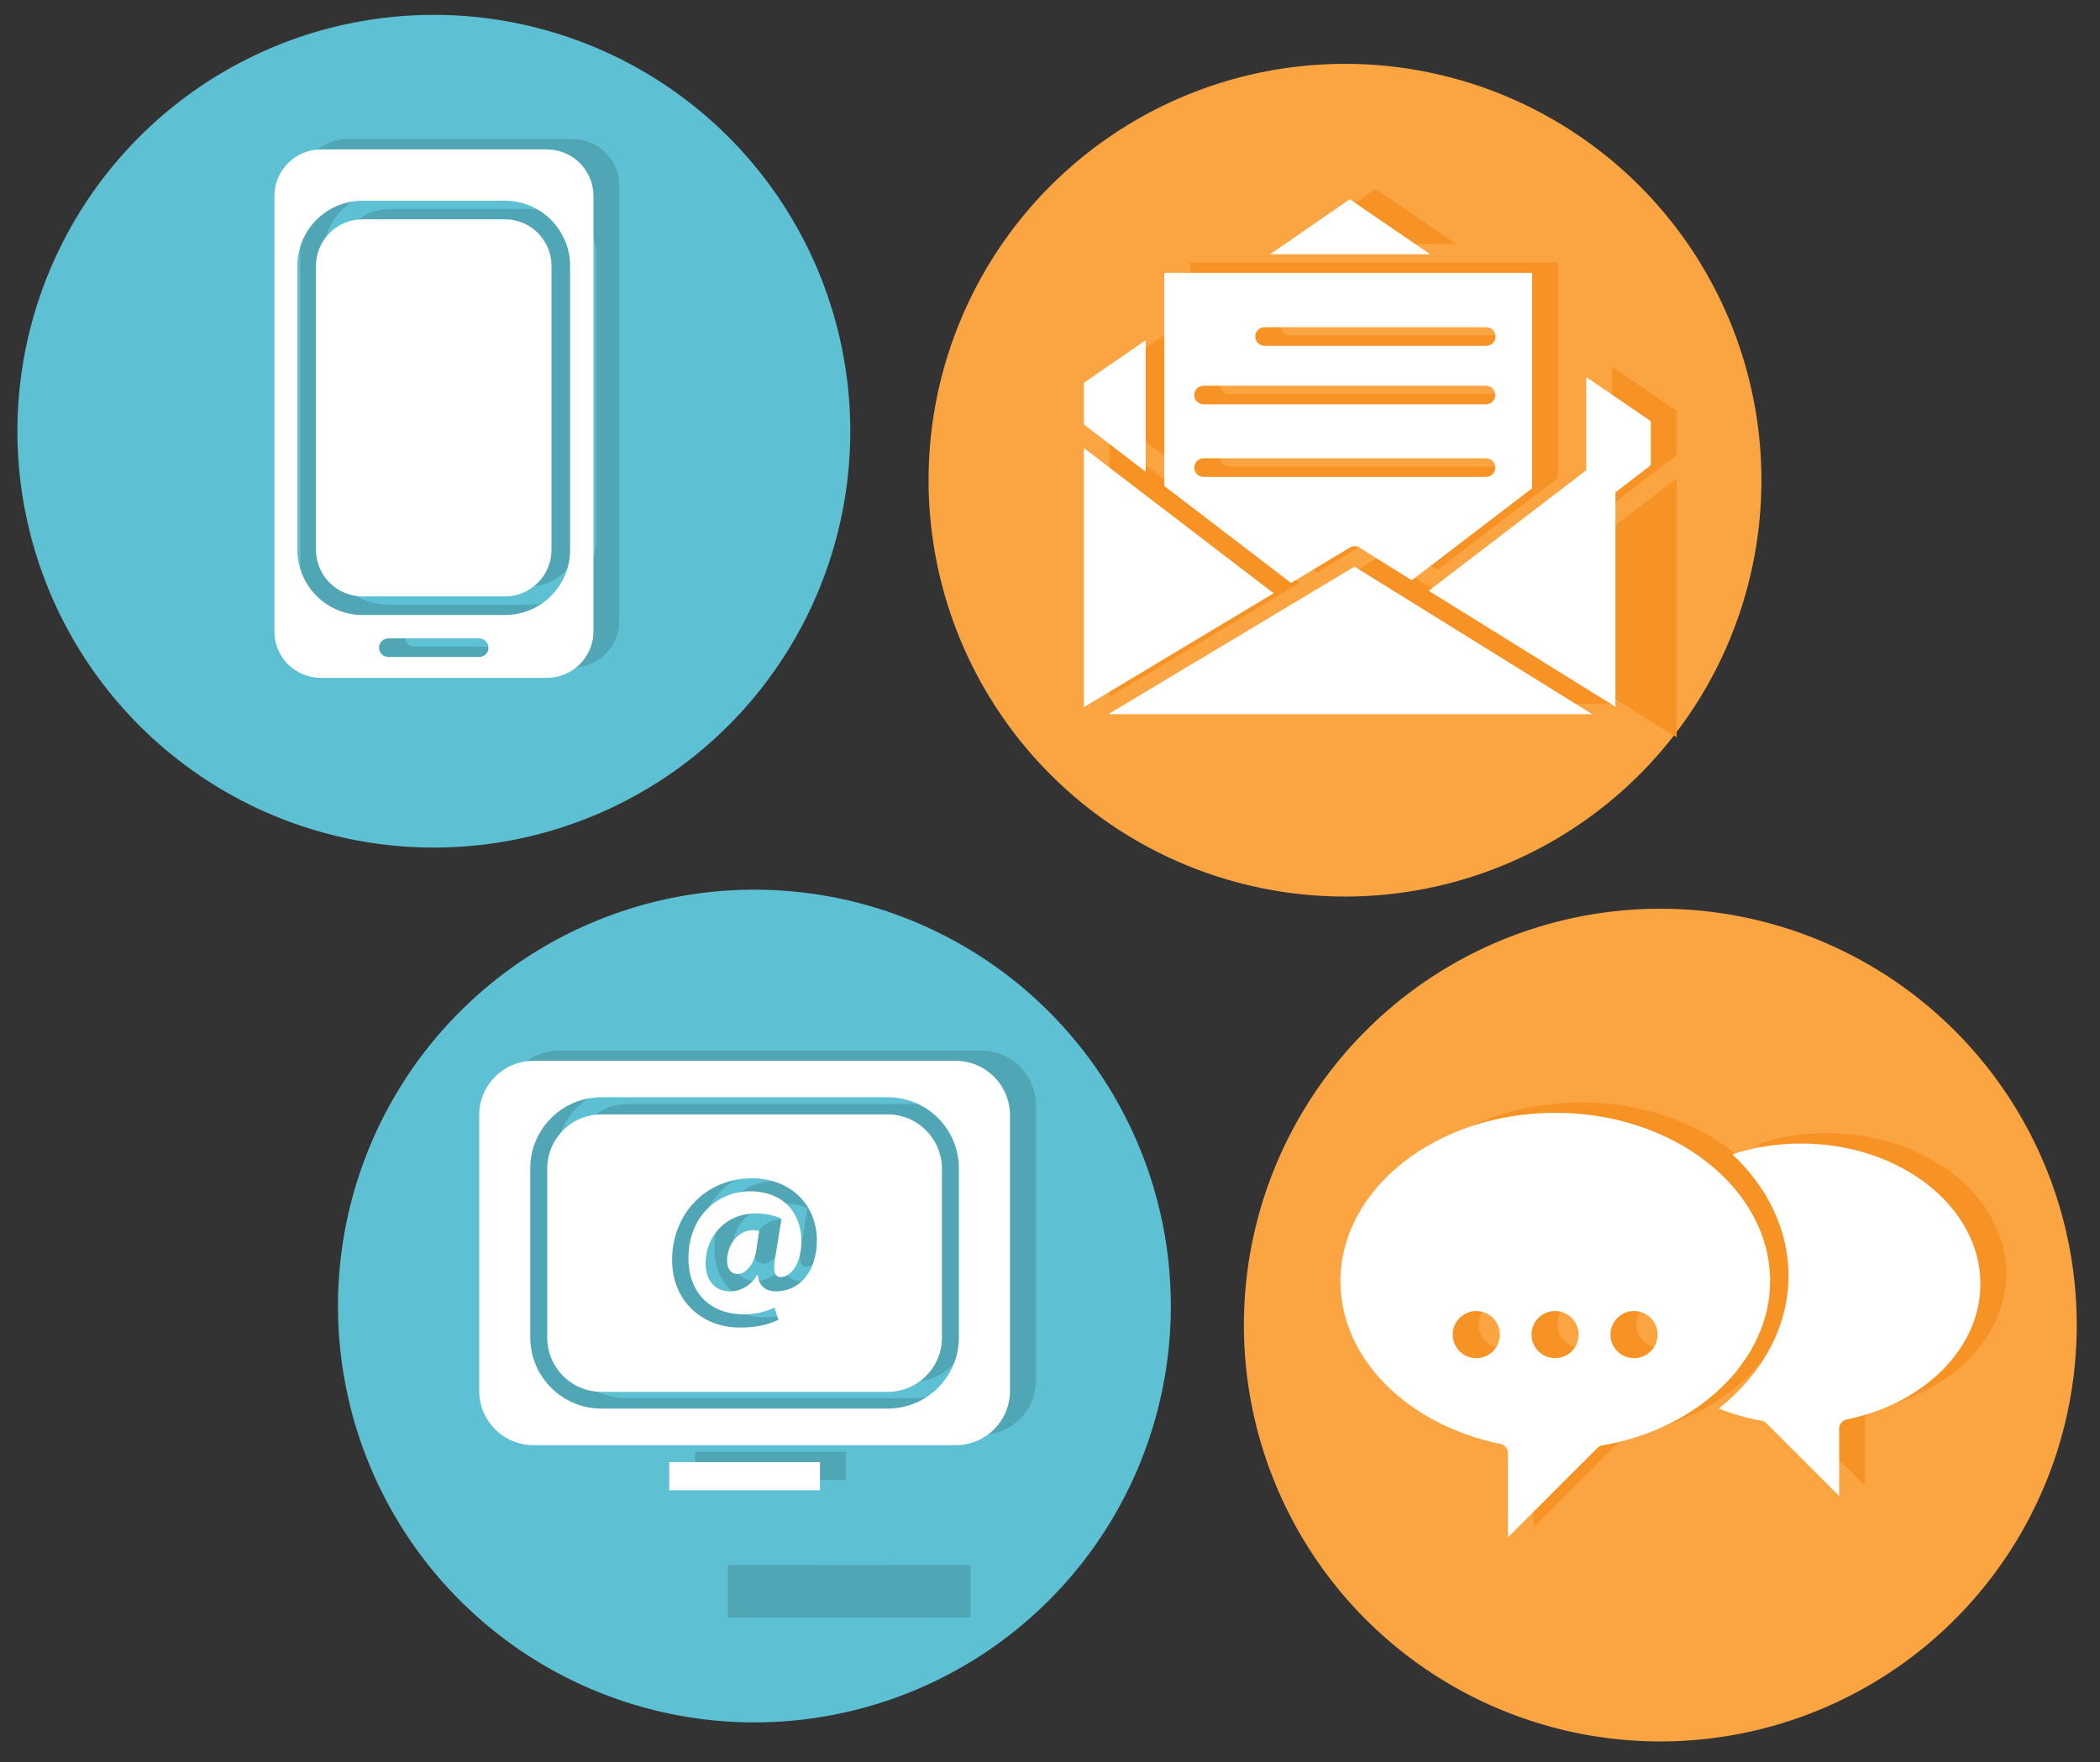<?xml version="1.0" encoding="utf-8"?>
<svg id="master-artboard" viewBox="0 0 1015.649 852.322" version="1.1" xmlns="http://www.w3.org/2000/svg" x="0px" y="0px" style="enable-background:new 0 0 1400 980;" width="1015.649px" height="852.322px"><rect x="0" y="0" width="1015.649" height="852.322" fill="#333333" stroke="none"/><rect id="ee-background" x="0" y="0" width="1015.649" height="882.596" style="fill: white; fill-opacity: 0; pointer-events: none;"/>

<path d="M 449.4 241.5 A 201.4 201.4 0 0 1 248 442.9 A 201.4 201.4 0 0 1 46.6 241.5 A 201.4 201.4 0 0 1 248 40.1 A 201.4 201.4 0 0 1 449.4 241.5 Z" class="st0" style="fill: rgb(94, 192, 211);" transform="matrix(1, 0, 0, 1, -38.172, -32.907)"/><path d="M 892.7 241.5 A 201.4 201.4 0 0 1 691.3 442.9 A 201.4 201.4 0 0 1 489.9 241.5 A 201.4 201.4 0 0 1 691.3 40.1 A 201.4 201.4 0 0 1 892.7 241.5 Z" class="st1" style="fill: rgb(250, 165, 66);" transform="matrix(1, 0, 0, 1, -40.804, -9.214)"/><path d="M 892.7 698.9 A 201.4 201.4 0 0 1 691.3 900.3 A 201.4 201.4 0 0 1 489.9 698.9 A 201.4 201.4 0 0 1 691.3 497.5 A 201.4 201.4 0 0 1 892.7 698.9 Z" class="st0" style="fill: rgb(94, 192, 211);" transform="matrix(1, 0, 0, 1, -326.435, -67.13)"/><path d="M 1336.1 698.9 A 201.4 201.4 0 0 1 1134.7 900.3 A 201.4 201.4 0 0 1 933.3 698.9 A 201.4 201.4 0 0 1 1134.7 497.5 A 201.4 201.4 0 0 1 1336.1 698.9 Z" class="st1" style="fill: rgb(250, 165, 66);" transform="matrix(1, 0, 0, 1, -331.7, -57.916)"/><path class="st3" d="M205.9,355.8h109.3c12.4,0,22.5-10.1,22.5-22.5V122.7c0-12.4-10.1-22.5-22.5-22.5H205.9&#10;&#9;&#9;&#9;c-12.4,0-22.5,10.1-22.5,22.5v210.6C183.3,345.7,193.4,355.8,205.9,355.8z M282.4,345.7h-43.9c-2.5,0-4.5-2-4.5-4.5&#10;&#9;&#9;&#9;c0-2.5,2-4.5,4.5-4.5h43.9c2.5,0,4.5,2,4.5,4.5C287,343.7,284.9,345.7,282.4,345.7z M194.5,156.5c0-17.4,14.1-31.5,31.5-31.5H295&#10;&#9;&#9;&#9;c17.4,0,31.5,14.2,31.5,31.5v137.4c0,17.4-14.1,31.5-31.5,31.5H226c-17.4,0-31.5-14.2-31.5-31.5V156.5z" style="fill: rgb(81, 166, 182);" transform="matrix(1, 0, 0, 1, -38.172, -32.907)"/><path class="st3" d="M226,316.4H295c12.4,0,22.5-10.1,22.5-22.5V156.5c0-12.4-10.1-22.5-22.5-22.5H226&#10;&#9;&#9;&#9;c-12.4,0-22.5,10.1-22.5,22.5v137.4C203.5,306.3,213.6,316.4,226,316.4z" style="fill: rgb(81, 166, 182);" transform="matrix(1, 0, 0, 1, -38.172, -32.907)"/><path d="M 803.4 233.5 L 834.6 209.5 L 834.6 188.2 L 803.4 166.9 Z" class="st2" style="fill: rgb(247, 146, 36);" transform="matrix(1, 0, 0, 1, -23.693, 10.53)"/><path d="M 667.6 127.2 L 745 127.2 L 706.1 100.6 Z" class="st2" style="fill: rgb(247, 146, 36);" transform="matrix(1, 0, 0, 1, -40.804, -9.214)"/><path d="M 577.5 209.5 L 607.4 232.4 L 607.4 168.8 L 577.5 189.4 Z" class="st2" style="fill: rgb(247, 146, 36);" transform="matrix(1, 0, 0, 1, -40.804, -9.214)"/><path class="st2" d="M616.4,136.2v103.1l61.3,46.9l28.4-17.1c1.5-0.9,3.3-0.9,4.7,0l25.3,15.8l58.2-44.5V136.2H616.4z M772,234.9&#10;&#9;&#9;&#9;H635.4c-2.5,0-4.5-2-4.5-4.5c0-2.5,2-4.5,4.5-4.5H772c2.5,0,4.5,2,4.5,4.5C776.5,232.9,774.5,234.9,772,234.9z M772,199.8H635.4&#10;&#9;&#9;&#9;c-2.5,0-4.5-2-4.5-4.5s2-4.5,4.5-4.5H772c2.5,0,4.5,2,4.5,4.5S774.5,199.8,772,199.8z M664.9,162.5H772c2.5,0,4.5,2,4.5,4.5&#10;&#9;&#9;&#9;s-2,4.5-4.5,4.5H664.9c-2.5,0-4.5-2-4.5-4.5S662.4,162.5,664.9,162.5z" style="fill: rgb(247, 146, 36);" transform="matrix(1, 0, 0, 1, -40.804, -9.214)"/><path d="M 577.5 346.3 L 669.3 291.2 L 577.5 220.9 Z" class="st2" style="fill: rgb(247, 146, 36);" transform="matrix(1, 0, 0, 1, -40.804, -9.214)"/><path d="M 744.3 290 L 834.6 346.1 L 834.6 220.9 Z" class="st2" style="fill: rgb(247, 146, 36);" transform="matrix(1, 0, 0, 1, -23.693, 10.53)"/><path d="M 708.4 278.3 L 589.3 349.7 L 823.4 349.7 Z" class="st2" style="fill: rgb(247, 146, 36);" transform="matrix(1, 0, 0, 1, -40.804, -9.214)"/><path class="st2" d="M1302,676.6c0-37.4-38.9-67.9-86.8-67.9c-11.8,0-23,1.9-33.2,5.2c16.9,15.8,27.2,36.4,27.2,58.8&#10;&#9;&#9;&#9;c0,24.7-12.8,47.6-33.7,64.2c6.4,2.6,13.4,4.6,20.7,5.9c0.9,0.2,1.8,0.6,2.4,1.3l35.1,35.1v-32.6c0-2.1,1.5-4,3.6-4.4&#10;&#9;&#9;&#9;C1275.5,734.3,1302,707.3,1302,676.6z" style="fill: rgb(247, 146, 36);" transform="matrix(1, 0, 0, 1, -331.7, -60.548)"/><path class="st2" d="M1200.3,672.7c0-44.9-46.6-81.5-103.9-81.5s-103.9,36.6-103.9,81.5c0,36.9,31.8,69.3,77.4,78.7&#10;&#9;&#9;&#9;c2.1,0.4,3.6,2.3,3.6,4.4v40.8l43.2-43.2c0.7-0.7,1.5-1.1,2.4-1.3C1166.1,744,1200.3,710.5,1200.3,672.7z M1058.2,709.9&#10;&#9;&#9;&#9;c-6.3,0-11.4-5.1-11.4-11.4c0-6.3,5.1-11.4,11.4-11.4c6.3,0,11.4,5.1,11.4,11.4C1069.6,704.8,1064.5,709.9,1058.2,709.9z&#10;&#9;&#9;&#9; M1096.3,709.9c-6.3,0-11.4-5.1-11.4-11.4c0-6.3,5.1-11.4,11.4-11.4c6.3,0,11.4,5.1,11.4,11.4&#10;&#9;&#9;&#9;C1107.7,704.8,1102.6,709.9,1096.3,709.9z M1123.1,698.5c0-6.3,5.1-11.4,11.4-11.4s11.4,5.1,11.4,11.4c0,6.3-5.1,11.4-11.4,11.4&#10;&#9;&#9;&#9;S1123.1,704.8,1123.1,698.5z" style="fill: rgb(247, 146, 36);" transform="matrix(1, 0, 0, 1, -331.7, -57.916)"/><path d="M 662.6 769.4 H 735.5 V 783 H 662.6 V 769.4 Z" class="st3" style="fill: rgb(81, 166, 182);" transform="matrix(1, 0, 0, 1, -326.435, -67.13)"/><path class="st3" d="M801.1,575.3H596.9c-14.4,0-26.2,11.7-26.2,26.2V735c0,14.4,11.7,26.2,26.2,26.2h204.3&#10;&#9;&#9;&#9;c14.4,0,26.2-11.7,26.2-26.2V601.4C827.3,587,815.6,575.3,801.1,575.3z M802.7,709.1c0,19-15.4,34.4-34.4,34.4H629.8&#10;&#9;&#9;&#9;c-19,0-34.4-15.4-34.4-34.4v-81.8c0-19,15.4-34.4,34.4-34.4h138.5c19,0,34.4,15.4,34.4,34.4V709.1z" style="fill: rgb(81, 166, 182);" transform="matrix(1, 0, 0, 1, -326.435, -67.13)"/><path class="st3" d="M768.2,601.2H629.8c-14.4,0-26.2,11.7-26.2,26.2v81.8c0,14.4,11.7,26.2,26.2,26.2h138.5&#10;&#9;&#9;&#9;c14.4,0,26.2-11.7,26.2-26.2v-81.8C794.4,612.9,782.7,601.2,768.2,601.2z M702.7,632.1c18.3,0,31.3,12.6,31.3,30&#10;&#9;&#9;&#9;c0,15.2-8.5,24.7-19.7,24.7c-4.9,0-8.4-2.5-8.9-8h-0.2c-3.2,5.3-7.9,8-13.4,8c-6.7,0-11.6-5-11.6-13.5c0-12.7,9.3-24.2,24.3-24.2&#10;&#9;&#9;&#9;c4.6,0,9.8,1.1,12.4,2.6l-3.1,19.2c-1,6.1-0.3,8.9,2.6,9c4.5,0.1,10.1-5.6,10.1-17.5c0-13.5-8.7-24-24.8-24&#10;&#9;&#9;&#9;c-15.9,0-29.8,12.4-29.8,32.3c0,17.3,11.1,27.2,26.6,27.2c5.3,0,10.9-1.1,15-3.3l1.9,6c-6.2,2.8-11.6,3.7-19,3.7&#10;&#9;&#9;&#9;c-17.2,0-32.4-12.3-32.4-32.7C663.9,650.5,679.3,632.1,702.7,632.1z" style="fill: rgb(81, 166, 182);" transform="matrix(1, 0, 0, 1, -326.435, -67.13)"/><path class="st3" d="M690.6,672c0,3.9,1.8,6.4,5.2,6.4c3.8,0,7.9-4.9,8.8-10.9l1.5-9.9c-0.8-0.2-1.9-0.4-3.2-0.4&#10;&#9;&#9;&#9;C696,657.3,690.6,664.1,690.6,672z" style="fill: rgb(81, 166, 182);" transform="matrix(1, 0, 0, 1, -326.435, -67.13)"/><path d="M 640.2 791.3 L 640.3 816.7 L 757.7 816.6 L 757.7 791.2 Z" class="st3" style="fill: rgb(81, 166, 182);" transform="matrix(1, 0, 0, 1, -288.263, -34.223)"/><path class="st4" d="M193.4,360.8h109.3c12.4,0,22.5-10.1,22.5-22.5V127.7c0-12.4-10.1-22.5-22.5-22.5H193.4&#10;&#9;&#9;&#9;&#9;c-12.4,0-22.5,10.1-22.5,22.5v210.6C170.8,350.7,180.9,360.8,193.4,360.8z M269.9,350.7H226c-2.5,0-4.5-2-4.5-4.5&#10;&#9;&#9;&#9;&#9;c0-2.5,2-4.5,4.5-4.5h43.9c2.5,0,4.5,2,4.5,4.5C274.5,348.7,272.4,350.7,269.9,350.7z M182,161.5c0-17.4,14.1-31.5,31.5-31.5&#10;&#9;&#9;&#9;&#9;h68.9c17.4,0,31.5,14.2,31.5,31.5v137.4c0,17.4-14.1,31.5-31.5,31.5h-68.9c-17.4,0-31.5-14.2-31.5-31.5V161.5z" style="fill: rgb(255, 255, 255);" transform="matrix(1, 0, 0, 1, -38.172, -32.907)"/><path class="st4" d="M213.5,321.4h68.9c12.4,0,22.5-10.1,22.5-22.5V161.5c0-12.4-10.1-22.5-22.5-22.5h-68.9&#10;&#9;&#9;&#9;&#9;c-12.4,0-22.5,10.1-22.5,22.5v137.4C191,311.3,201.1,321.4,213.5,321.4z" style="fill: rgb(255, 255, 255);" transform="matrix(1, 0, 0, 1, -38.172, -32.907)"/><path d="M 790.9 238.5 L 822.1 214.5 L 822.1 193.2 L 790.9 171.9 Z" class="st4" style="fill: rgb(255, 255, 255);" transform="matrix(1, 0, 0, 1, -23.693, 10.53)"/><path d="M 655.1 132.2 L 732.5 132.2 L 693.6 105.6 Z" class="st4" style="fill: rgb(255, 255, 255);" transform="matrix(1, 0, 0, 1, -40.804, -9.214)"/><path d="M 565 214.5 L 594.9 237.4 L 594.9 173.8 L 565 194.4 Z" class="st4" style="fill: rgb(255, 255, 255);" transform="matrix(1, 0, 0, 1, -40.804, -9.214)"/><path class="st4" d="M603.9,141.2v103.1l61.3,46.9l28.4-17.1c1.5-0.9,3.3-0.9,4.7,0l25.3,15.8l58.2-44.5V141.2H603.9z&#10;&#9;&#9;&#9;&#9; M759.5,239.9H622.9c-2.5,0-4.5-2-4.5-4.5c0-2.5,2-4.5,4.5-4.5h136.6c2.5,0,4.5,2,4.5,4.5C764,237.9,762,239.9,759.5,239.9z&#10;&#9;&#9;&#9;&#9; M759.5,204.8H622.9c-2.5,0-4.5-2-4.5-4.5s2-4.5,4.5-4.5h136.6c2.5,0,4.5,2,4.5,4.5S762,204.8,759.5,204.8z M652.4,167.5h107.2&#10;&#9;&#9;&#9;&#9;c2.5,0,4.5,2,4.5,4.5s-2,4.5-4.5,4.5H652.4c-2.5,0-4.5-2-4.5-4.5S649.9,167.5,652.4,167.5z" style="fill: rgb(255, 255, 255);" transform="matrix(1, 0, 0, 1, -40.804, -9.214)"/><path d="M 565 351.3 L 656.8 296.2 L 565 225.9 Z" class="st4" style="fill: rgb(255, 255, 255);" transform="matrix(1, 0, 0, 1, -40.804, -9.214)"/><path d="M 731.8 295 L 822.1 351.1 L 822.1 225.9 Z" class="st4" style="fill: rgb(255, 255, 255);" transform="matrix(1, 0, 0, 1, -40.804, -9.214)"/><path d="M 695.9 283.3 L 576.8 354.7 L 810.9 354.7 Z" class="st4" style="fill: rgb(255, 255, 255);" transform="matrix(1, 0, 0, 1, -40.804, -9.214)"/><path class="st4" d="M1289.5,681.6c0-37.4-38.9-67.9-86.8-67.9c-11.8,0-23,1.9-33.2,5.2c16.9,15.8,27.2,36.4,27.2,58.8&#10;&#9;&#9;&#9;&#9;c0,24.7-12.8,47.6-33.7,64.2c6.4,2.6,13.4,4.6,20.7,5.9c0.9,0.2,1.8,0.6,2.4,1.3l35.1,35.1v-32.6c0-2.1,1.5-4,3.6-4.4&#10;&#9;&#9;&#9;&#9;C1263,739.3,1289.5,712.3,1289.5,681.6z" style="fill: rgb(255, 255, 255);" transform="matrix(1, 0, 0, 1, -331.7, -60.548)"/><path class="st4" d="M1187.8,677.7c0-44.9-46.6-81.5-103.9-81.5s-103.9,36.6-103.9,81.5c0,36.9,31.8,69.3,77.4,78.7&#10;&#9;&#9;&#9;&#9;c2.1,0.4,3.6,2.3,3.6,4.4v40.8l43.2-43.2c0.7-0.7,1.5-1.1,2.4-1.3C1153.6,749,1187.8,715.5,1187.8,677.7z M1045.7,714.9&#10;&#9;&#9;&#9;&#9;c-6.3,0-11.4-5.1-11.4-11.4c0-6.3,5.1-11.4,11.4-11.4c6.3,0,11.4,5.1,11.4,11.4C1057.1,709.8,1052,714.9,1045.7,714.9z&#10;&#9;&#9;&#9;&#9; M1083.8,714.9c-6.3,0-11.4-5.1-11.4-11.4c0-6.3,5.1-11.4,11.4-11.4c6.3,0,11.4,5.1,11.4,11.4&#10;&#9;&#9;&#9;&#9;C1095.2,709.8,1090.1,714.9,1083.8,714.9z M1110.6,703.5c0-6.3,5.1-11.4,11.4-11.4s11.4,5.1,11.4,11.4c0,6.3-5.1,11.4-11.4,11.4&#10;&#9;&#9;&#9;&#9;S1110.6,709.8,1110.6,703.5z" style="fill: rgb(255, 255, 255);" transform="matrix(1, 0, 0, 1, -331.7, -57.916)"/><path d="M 650.1 774.4 H 723 V 788 H 650.1 V 774.4 Z" class="st4" style="fill: rgb(255, 255, 255);" transform="matrix(1, 0, 0, 1, -326.435, -67.13)"/><path class="st4" d="M788.6,580.3H584.4c-14.4,0-26.2,11.7-26.2,26.2V740c0,14.4,11.7,26.2,26.2,26.2h204.3&#10;&#9;&#9;&#9;&#9;c14.4,0,26.2-11.7,26.2-26.2V606.4C814.8,592,803.1,580.3,788.6,580.3z M790.2,714.1c0,19-15.4,34.4-34.4,34.4H617.3&#10;&#9;&#9;&#9;&#9;c-19,0-34.4-15.4-34.4-34.4v-81.8c0-19,15.4-34.4,34.4-34.4h138.5c19,0,34.4,15.4,34.4,34.4V714.1z" style="fill: rgb(255, 255, 255);" transform="matrix(1, 0, 0, 1, -326.435, -67.13)"/><path class="st4" d="M755.7,606.2H617.3c-14.4,0-26.2,11.7-26.2,26.2v81.8c0,14.4,11.7,26.2,26.2,26.2h138.5&#10;&#9;&#9;&#9;&#9;c14.4,0,26.2-11.7,26.2-26.2v-81.8C781.9,617.9,770.2,606.2,755.7,606.2z M690.2,637.1c18.3,0,31.3,12.6,31.3,30&#10;&#9;&#9;&#9;&#9;c0,15.2-8.5,24.7-19.7,24.7c-4.9,0-8.4-2.5-8.9-8h-0.2c-3.2,5.3-7.9,8-13.4,8c-6.7,0-11.6-5-11.6-13.5c0-12.7,9.3-24.2,24.3-24.2&#10;&#9;&#9;&#9;&#9;c4.6,0,9.8,1.1,12.4,2.6l-3.1,19.2c-1,6.1-0.3,8.9,2.6,9c4.5,0.1,10.1-5.6,10.1-17.5c0-13.5-8.7-24-24.8-24&#10;&#9;&#9;&#9;&#9;c-15.9,0-29.8,12.4-29.8,32.3c0,17.3,11.1,27.2,26.6,27.2c5.3,0,10.9-1.1,15-3.3l1.9,6c-6.2,2.8-11.6,3.7-19,3.7&#10;&#9;&#9;&#9;&#9;c-17.2,0-32.4-12.3-32.4-32.7C651.4,655.5,666.8,637.1,690.2,637.1z" style="fill: rgb(255, 255, 255);" transform="matrix(1, 0, 0, 1, -326.435, -67.13)"/><path class="st4" d="M678.1,677c0,3.9,1.8,6.4,5.2,6.4c3.8,0,7.9-4.9,8.8-10.9l1.5-9.9c-0.8-0.2-1.9-0.4-3.2-0.4&#10;&#9;&#9;&#9;&#9;C683.5,662.3,678.1,669.1,678.1,677z" style="fill: rgb(255, 255, 255);" transform="matrix(1, 0, 0, 1, -326.435, -67.13)"/>

</svg>